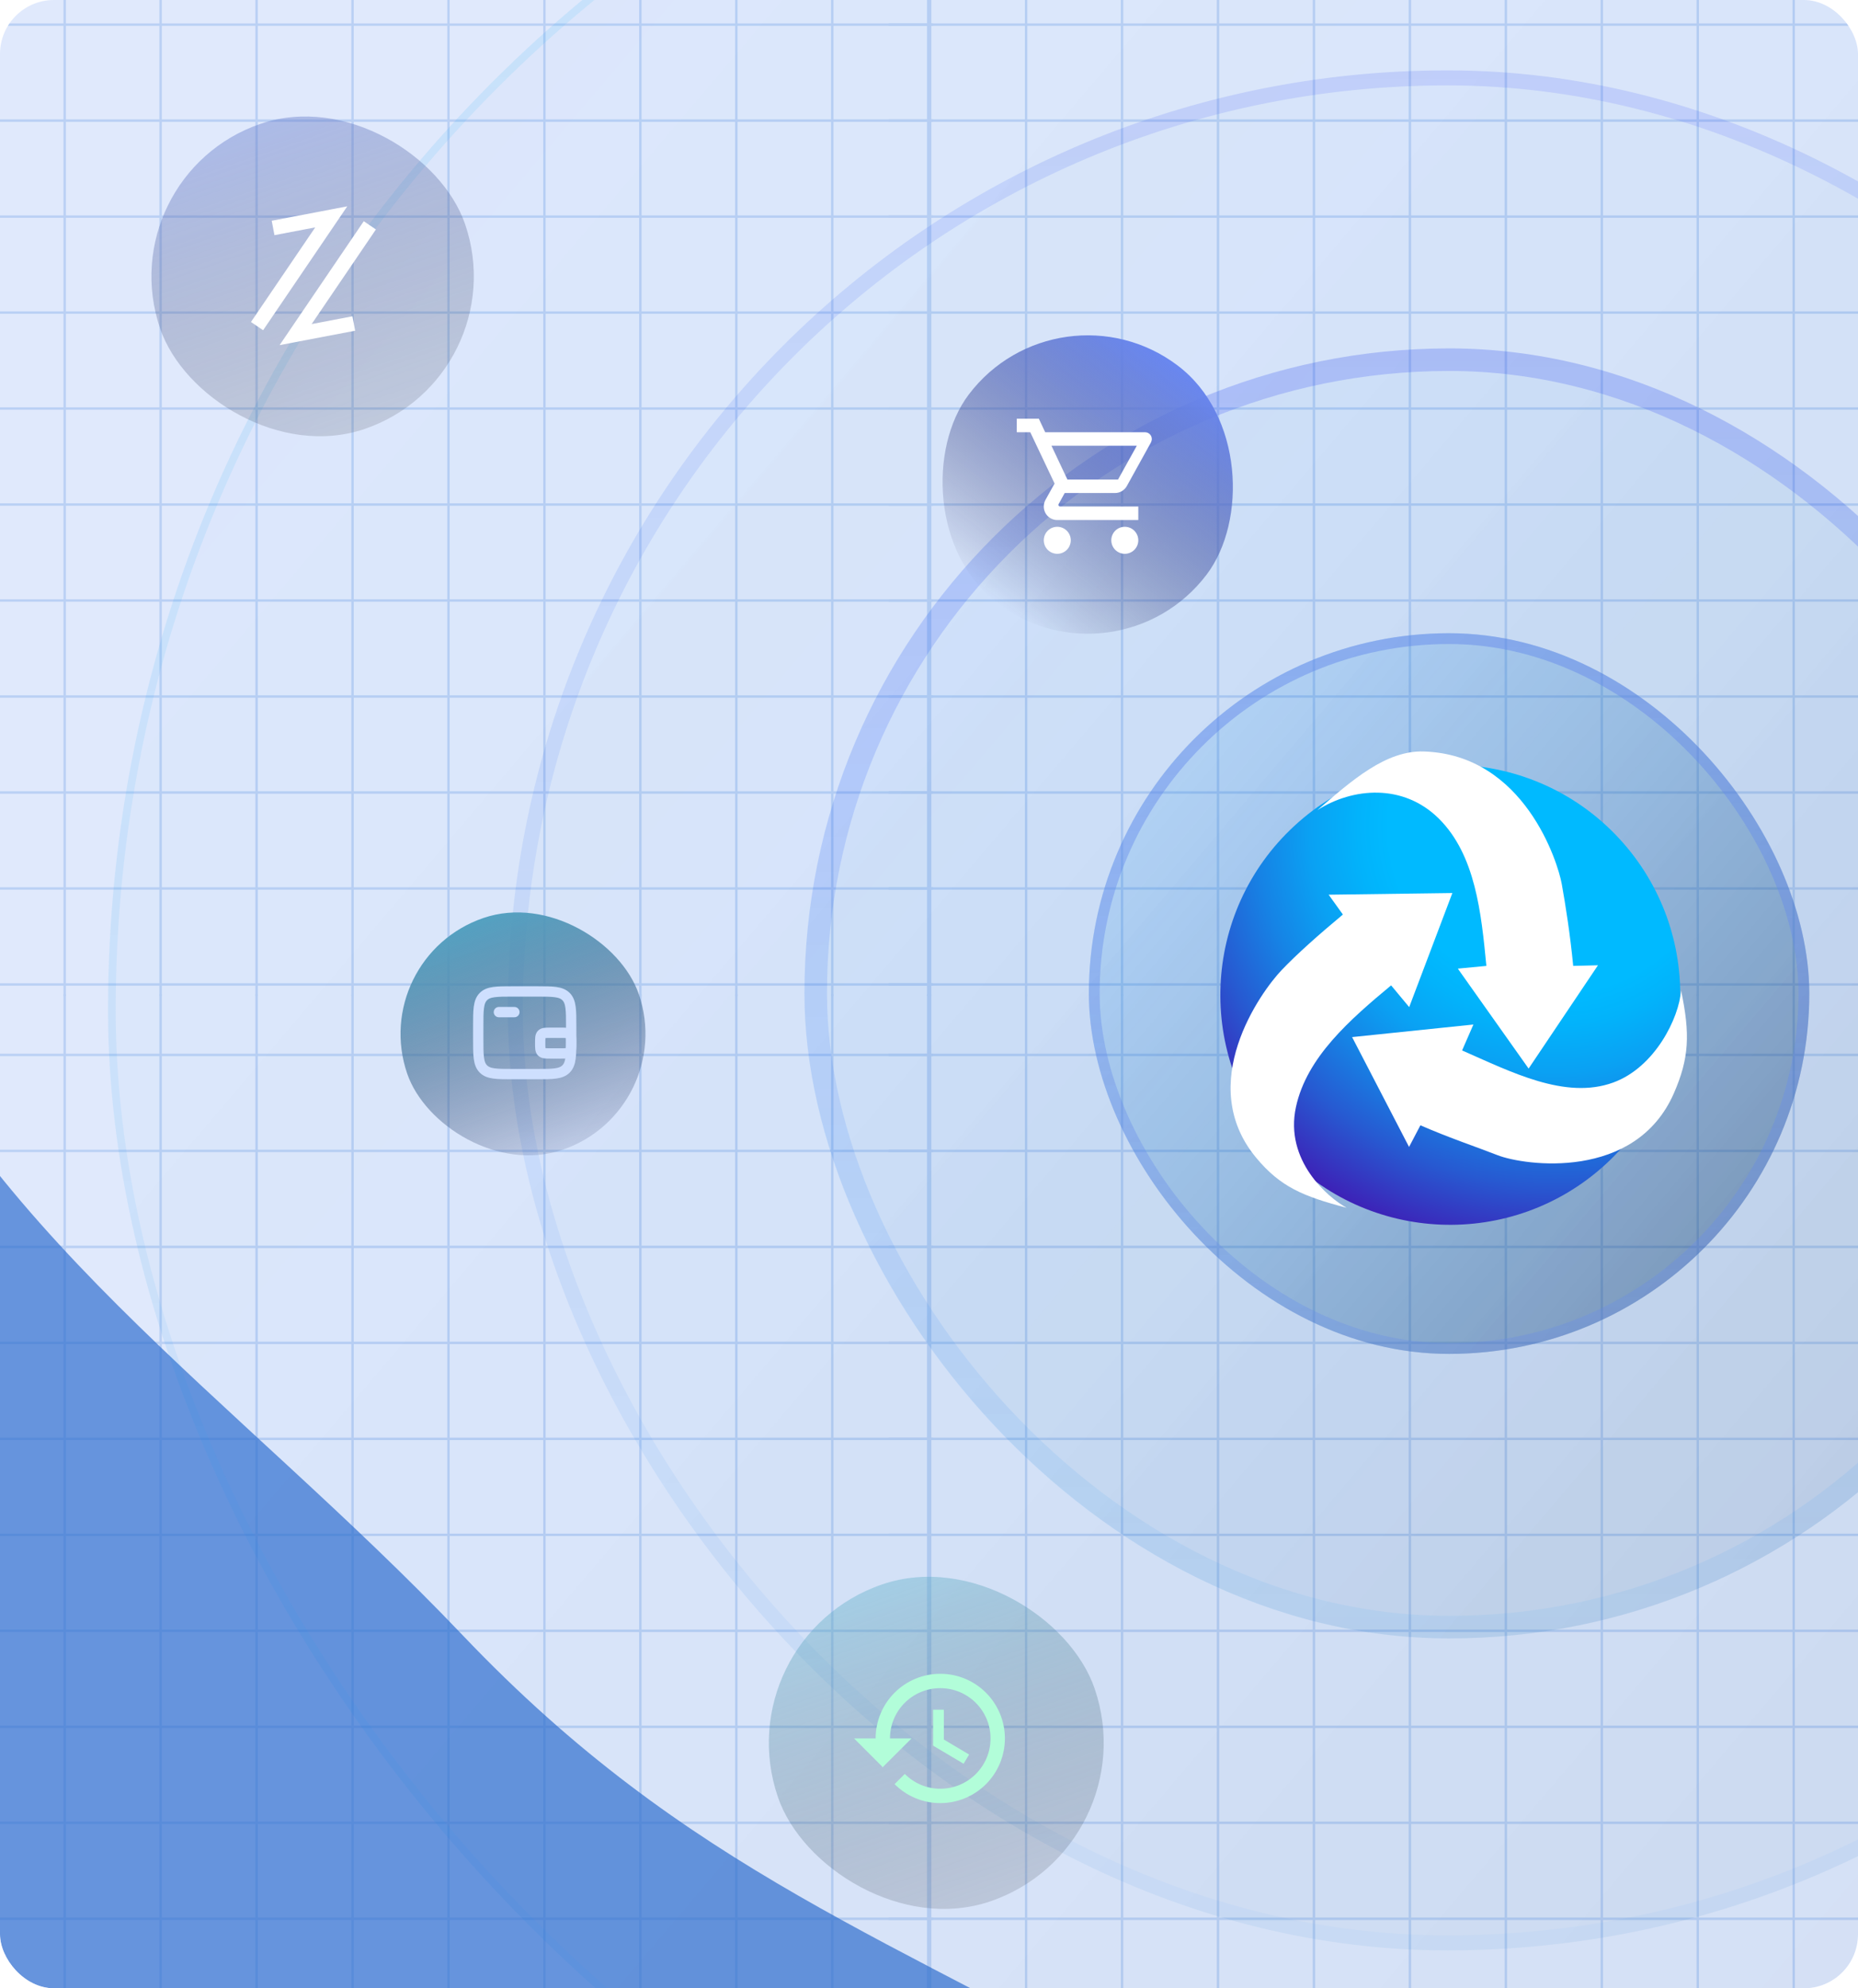 <svg width="344" height="368" viewBox="0 0 344 368" fill="none" xmlns="http://www.w3.org/2000/svg">
<g clip-path="url(#clip0_2023_30244)">
<rect width="344" height="368" rx="10" fill="#B2C9F8" fill-opacity="0.4"/>
<g clip-path="url(#clip1_2023_30244)">
<path d="M171.857 -31.754L171.857 244.558" stroke="#BAD0F4" stroke-width="0.444"/>
<path d="M154.092 -31.754L154.092 244.558" stroke="#BAD0F4" stroke-width="0.444"/>
<path d="M136.328 -31.754L136.328 244.558" stroke="#BAD0F4" stroke-width="0.444"/>
<path d="M118.562 -31.754L118.562 244.558" stroke="#BAD0F4" stroke-width="0.444"/>
<path d="M100.799 -31.754L100.799 244.558" stroke="#BAD0F4" stroke-width="0.444"/>
<path d="M83.033 -31.754L83.033 244.558" stroke="#BAD0F4" stroke-width="0.444"/>
<path d="M65.269 -31.754L65.269 244.558" stroke="#BAD0F4" stroke-width="0.444"/>
<path d="M47.504 -31.754L47.504 244.558" stroke="#BAD0F4" stroke-width="0.444"/>
<path d="M29.738 -31.754L29.738 244.558" stroke="#BAD0F4" stroke-width="0.444"/>
<path d="M11.975 -31.754L11.975 244.558" stroke="#BAD0F4" stroke-width="0.444"/>
<path d="M-162.252 4.557H172.731" stroke="#BAD0F4" stroke-width="0.444"/>
<path d="M-162.252 22.322H172.731" stroke="#BAD0F4" stroke-width="0.444"/>
<path d="M-162.252 40.086H172.731" stroke="#BAD0F4" stroke-width="0.444"/>
<path d="M-162.252 57.852H172.731" stroke="#BAD0F4" stroke-width="0.444"/>
<path d="M-162.252 75.615H172.731" stroke="#BAD0F4" stroke-width="0.444"/>
<path d="M-162.252 93.381H172.731" stroke="#BAD0F4" stroke-width="0.444"/>
<path d="M-162.252 111.145H172.731" stroke="#BAD0F4" stroke-width="0.444"/>
<path d="M-162.252 128.91H172.731" stroke="#BAD0F4" stroke-width="0.444"/>
<path d="M-162.252 146.676H172.731" stroke="#BAD0F4" stroke-width="0.444"/>
<path d="M-162.252 164.439H172.731" stroke="#BAD0F4" stroke-width="0.444"/>
<path d="M-162.252 182.205H172.731" stroke="#BAD0F4" stroke-width="0.444"/>
</g>
<g clip-path="url(#clip2_2023_30244)">
<path d="M332.096 -31.754L332.096 244.558" stroke="#BAD0F4" stroke-width="0.444"/>
<path d="M314.33 -31.754L314.33 244.558" stroke="#BAD0F4" stroke-width="0.444"/>
<path d="M296.566 -31.754L296.566 244.558" stroke="#BAD0F4" stroke-width="0.444"/>
<path d="M278.801 -31.754L278.801 244.558" stroke="#BAD0F4" stroke-width="0.444"/>
<path d="M261.035 -31.754L261.035 244.558" stroke="#BAD0F4" stroke-width="0.444"/>
<path d="M243.271 -31.754L243.271 244.558" stroke="#BAD0F4" stroke-width="0.444"/>
<path d="M225.506 -31.754L225.506 244.558" stroke="#BAD0F4" stroke-width="0.444"/>
<path d="M207.742 -31.754L207.742 244.558" stroke="#BAD0F4" stroke-width="0.444"/>
<path d="M189.977 -31.754L189.977 244.558" stroke="#BAD0F4" stroke-width="0.444"/>
<path d="M172.213 -31.754L172.213 244.558" stroke="#BAD0F4" stroke-width="0.444"/>
<path d="M157.869 4.557H492.852" stroke="#BAD0F4" stroke-width="0.444"/>
<path d="M157.869 22.322H492.852" stroke="#BAD0F4" stroke-width="0.444"/>
<path d="M157.869 40.086H492.852" stroke="#BAD0F4" stroke-width="0.444"/>
<path d="M157.869 57.852H492.852" stroke="#BAD0F4" stroke-width="0.444"/>
<path d="M157.869 75.615H492.852" stroke="#BAD0F4" stroke-width="0.444"/>
<path d="M157.869 93.381H492.852" stroke="#BAD0F4" stroke-width="0.444"/>
<path d="M157.869 111.145H492.852" stroke="#BAD0F4" stroke-width="0.444"/>
<path d="M157.869 128.91H492.852" stroke="#BAD0F4" stroke-width="0.444"/>
<path d="M157.869 146.676H492.852" stroke="#BAD0F4" stroke-width="0.444"/>
<path d="M157.869 164.439H492.852" stroke="#BAD0F4" stroke-width="0.444"/>
<path d="M157.869 182.205H492.852" stroke="#BAD0F4" stroke-width="0.444"/>
</g>
<g clip-path="url(#clip3_2023_30244)">
<path d="M171.857 158.938L171.857 435.25" stroke="#BAD0F4" stroke-width="0.444"/>
<path d="M154.092 158.938L154.092 435.25" stroke="#BAD0F4" stroke-width="0.444"/>
<path d="M136.328 158.938L136.328 435.25" stroke="#BAD0F4" stroke-width="0.444"/>
<path d="M118.562 158.938L118.562 435.25" stroke="#BAD0F4" stroke-width="0.444"/>
<path d="M100.799 158.938L100.799 435.25" stroke="#BAD0F4" stroke-width="0.444"/>
<path d="M83.033 158.938L83.033 435.25" stroke="#BAD0F4" stroke-width="0.444"/>
<path d="M65.269 158.938L65.269 435.25" stroke="#BAD0F4" stroke-width="0.444"/>
<path d="M47.504 158.938L47.504 435.25" stroke="#BAD0F4" stroke-width="0.444"/>
<path d="M29.738 158.938L29.738 435.25" stroke="#BAD0F4" stroke-width="0.444"/>
<path d="M11.975 158.938L11.975 435.25" stroke="#BAD0F4" stroke-width="0.444"/>
<path d="M-162.252 195.248H172.731" stroke="#BAD0F4" stroke-width="0.444"/>
<path d="M-162.252 213.014H172.731" stroke="#BAD0F4" stroke-width="0.444"/>
<path d="M-162.252 230.777H172.731" stroke="#BAD0F4" stroke-width="0.444"/>
<path d="M-162.252 248.543H172.731" stroke="#BAD0F4" stroke-width="0.444"/>
<path d="M-162.252 266.307H172.731" stroke="#BAD0F4" stroke-width="0.444"/>
<path d="M-162.252 284.072H172.731" stroke="#BAD0F4" stroke-width="0.444"/>
<path d="M-162.252 301.836H172.731" stroke="#BAD0F4" stroke-width="0.444"/>
<path d="M-162.252 319.602H172.731" stroke="#BAD0F4" stroke-width="0.444"/>
<path d="M-162.252 337.367H172.731" stroke="#BAD0F4" stroke-width="0.444"/>
<path d="M-162.252 355.131H172.731" stroke="#BAD0F4" stroke-width="0.444"/>
</g>
<g clip-path="url(#clip4_2023_30244)">
<path d="M332.096 158.938L332.096 435.25" stroke="#BAD0F4" stroke-width="0.444"/>
<path d="M314.33 158.938L314.33 435.25" stroke="#BAD0F4" stroke-width="0.444"/>
<path d="M296.566 158.938L296.566 435.25" stroke="#BAD0F4" stroke-width="0.444"/>
<path d="M278.801 158.938L278.801 435.25" stroke="#BAD0F4" stroke-width="0.444"/>
<path d="M261.035 158.938L261.035 435.25" stroke="#BAD0F4" stroke-width="0.444"/>
<path d="M243.271 158.938L243.271 435.25" stroke="#BAD0F4" stroke-width="0.444"/>
<path d="M225.506 158.938L225.506 435.25" stroke="#BAD0F4" stroke-width="0.444"/>
<path d="M207.742 158.938L207.742 435.25" stroke="#BAD0F4" stroke-width="0.444"/>
<path d="M189.977 158.938L189.977 435.25" stroke="#BAD0F4" stroke-width="0.444"/>
<path d="M172.213 158.938L172.213 435.25" stroke="#BAD0F4" stroke-width="0.444"/>
<path d="M157.869 195.248H492.852" stroke="#BAD0F4" stroke-width="0.444"/>
<path d="M157.869 213.014H492.852" stroke="#BAD0F4" stroke-width="0.444"/>
<path d="M157.869 230.777H492.852" stroke="#BAD0F4" stroke-width="0.444"/>
<path d="M157.869 248.543H492.852" stroke="#BAD0F4" stroke-width="0.444"/>
<path d="M157.869 266.307H492.852" stroke="#BAD0F4" stroke-width="0.444"/>
<path d="M157.869 284.072H492.852" stroke="#BAD0F4" stroke-width="0.444"/>
<path d="M157.869 301.836H492.852" stroke="#BAD0F4" stroke-width="0.444"/>
<path d="M157.869 319.602H492.852" stroke="#BAD0F4" stroke-width="0.444"/>
<path d="M157.869 337.367H492.852" stroke="#BAD0F4" stroke-width="0.444"/>
<path d="M157.869 355.131H492.852" stroke="#BAD0F4" stroke-width="0.444"/>
</g>
<g filter="url(#filter0_f_2023_30244)">
<path d="M85.728 302.724C127.423 346.497 165.002 358.429 219.366 389.264C324.306 448.784 261.132 578.442 362.471 642.918C569.246 774.479 -210.508 775.336 -293.614 565.754C-345.858 434.003 -243.288 38.828 -167.993 162.876C-137.922 212.416 -47.795 120.817 -26.591 173.348C-4.709 227.561 43.177 258.054 85.728 302.724Z" fill="#2568CC" fill-opacity="0.65"/>
</g>
<g filter="url(#filter1_b_2023_30244)">
<rect x="20" y="-56" width="486" height="486" rx="243" fill="url(#paint0_linear_2023_30244)" fill-opacity="0.12"/>
<rect x="20.71" y="-55.289" width="484.579" height="484.579" rx="242.289" stroke="url(#paint1_linear_2023_30244)" stroke-opacity="0.12" stroke-width="1.421"/>
</g>
<g filter="url(#filter2_b_2023_30244)">
<rect x="94.023" y="13.023" width="347.953" height="347.953" rx="173.977" fill="url(#paint2_linear_2023_30244)" fill-opacity="0.08"/>
<rect x="95.415" y="14.415" width="345.17" height="345.17" rx="172.585" stroke="url(#paint3_linear_2023_30244)" stroke-opacity="0.12" stroke-width="2.784"/>
</g>
<g filter="url(#filter3_b_2023_30244)">
<rect x="148.938" y="64.484" width="238.758" height="238.758" rx="119.379" fill="url(#paint4_linear_2023_30244)" fill-opacity="0.2"/>
<rect x="151.025" y="66.572" width="234.582" height="234.582" rx="117.291" stroke="url(#paint5_linear_2023_30244)" stroke-opacity="0.2" stroke-width="4.175"/>
</g>
<g filter="url(#filter4_d_2023_30244)">
<g filter="url(#filter5_b_2023_30244)">
<rect x="201.594" y="117.197" width="133.388" height="133.388" rx="66.694" fill="url(#paint6_linear_2023_30244)" fill-opacity="0.8"/>
<rect x="202.594" y="118.197" width="131.388" height="131.388" rx="65.694" stroke="url(#paint7_linear_2023_30244)" stroke-width="2"/>
</g>
<path d="M297.369 215.398C314.66 199.449 315.758 172.515 299.823 155.24C283.887 137.965 256.953 136.89 239.662 152.84C222.372 168.789 221.274 195.723 237.209 212.998C253.144 230.273 280.079 231.348 297.369 215.398Z" fill="url(#paint8_radial_2023_30244)"/>
<g filter="url(#filter6_d_2023_30244)">
<path d="M247.139 219.753C243.773 217.9 235.635 211.065 237.784 201.122C239.782 191.869 247.85 184.889 255.402 178.603L258.752 182.627L266.745 161.514L243.838 161.821L246.477 165.494C241.958 169.253 237.913 172.857 235.129 175.781C231.24 179.853 219.041 196.835 230.427 210.516C234.908 215.902 239.098 217.652 247.139 219.763V219.753Z" fill="white"/>
</g>
<g filter="url(#filter7_d_2023_30244)">
<path d="M247.672 148.328C254.205 144.154 263.571 143.341 270.185 149.912C276.945 156.634 278.022 167.373 278.965 177.154L273.681 177.66L286.785 196.156L299.625 177.041L295.042 177.154C294.476 171.3 293.631 165.957 292.92 161.982C292.209 158.002 285.999 138.09 267.422 137.47C260.324 137.233 254.033 142.862 247.672 148.328Z" fill="white"/>
</g>
<g filter="url(#filter8_d_2023_30244)">
<path d="M310.163 187.084C309.802 192.163 305.331 201.308 297.613 204.125C288.71 207.373 278.628 202.121 269.622 198.189L271.717 193.391L249.258 195.717L259.804 216.049L261.904 212.042C267.296 214.396 272.428 216.098 276.188 217.574C281.148 219.513 301.723 222.405 308.843 206.091C311.649 199.671 311.881 195.211 310.163 187.078V187.084Z" fill="white"/>
</g>
</g>
<g filter="url(#filter9_b_2023_30244)">
<rect x="196" y="51" width="55.228" height="55.228" rx="27.614" transform="rotate(37.073 196 51)" fill="url(#paint9_linear_2023_30244)"/>
</g>
<path d="M208.25 97.5C208.913 97.5 209.549 97.763 210.018 98.232C210.487 98.701 210.75 99.337 210.75 100C210.75 100.663 210.487 101.299 210.018 101.768C209.549 102.237 208.913 102.5 208.25 102.5C207.587 102.5 206.951 102.237 206.482 101.768C206.013 101.299 205.75 100.663 205.75 100C205.75 98.612 206.862 97.5 208.25 97.5ZM188.25 77.5H192.338L193.512 80H212C212.332 80 212.649 80.132 212.884 80.366C213.118 80.6 213.25 80.918 213.25 81.25C213.25 81.463 213.187 81.675 213.1 81.875L208.625 89.963C208.2 90.725 207.375 91.25 206.438 91.25H197.125L196 93.287L195.963 93.438C195.963 93.52 195.995 93.6 196.054 93.659C196.113 93.717 196.192 93.75 196.275 93.75H210.75V96.25H195.75C195.087 96.25 194.451 95.987 193.982 95.518C193.513 95.049 193.25 94.413 193.25 93.75C193.25 93.312 193.362 92.9 193.55 92.55L195.25 89.487L190.75 80H188.25V77.5ZM195.75 97.5C196.413 97.5 197.049 97.763 197.518 98.232C197.987 98.701 198.25 99.337 198.25 100C198.25 100.663 197.987 101.299 197.518 101.768C197.049 102.237 196.413 102.5 195.75 102.5C195.087 102.5 194.451 102.237 193.982 101.768C193.513 101.299 193.25 100.663 193.25 100C193.25 98.612 194.363 97.5 195.75 97.5ZM207 88.75L210.475 82.5H194.675L197.625 88.75H207Z" fill="white"/>
<g filter="url(#filter10_b_2023_30244)">
<rect x="20" y="32.565" width="59.674" height="59.674" rx="29.837" transform="rotate(-18.864 20 32.565)" fill="url(#paint10_linear_2023_30244)" fill-opacity="0.4"/>
</g>
<g clip-path="url(#clip5_2023_30244)">
<path d="M50.306 40.857L64.296 38.187L48.712 61.122L46.465 59.596L58.363 42.085L50.816 43.525L50.306 40.857ZM67.35 40.943L69.597 42.469L57.699 59.98L65.246 58.54L65.756 61.208L51.767 63.877L67.35 40.943Z" fill="white"/>
</g>
<g filter="url(#filter11_b_2023_30244)">
<rect x="134" y="303.264" width="61.983" height="61.983" rx="30.991" transform="rotate(-18.864 134 303.264)" fill="url(#paint11_linear_2023_30244)" fill-opacity="0.4"/>
</g>
<path d="M174.085 309.787C170.911 309.787 167.867 311.048 165.623 313.292C163.379 315.537 162.118 318.581 162.118 321.754L158.129 321.754L163.301 326.927L163.395 327.113L168.767 321.754L164.777 321.754C164.777 316.608 168.939 312.447 174.085 312.447C179.231 312.447 183.393 316.608 183.393 321.754C183.393 326.9 179.231 331.062 174.085 331.062C171.519 331.062 169.192 330.012 167.517 328.323L165.628 330.211C166.736 331.326 168.054 332.21 169.506 332.812C170.957 333.415 172.514 333.724 174.085 333.722C177.259 333.722 180.303 332.461 182.548 330.217C184.792 327.972 186.053 324.928 186.053 321.754C186.053 318.581 184.792 315.537 182.548 313.292C180.303 311.048 177.259 309.787 174.085 309.787ZM172.756 316.436L172.756 323.084L178.407 326.435L179.431 324.733L174.75 321.954L174.75 316.436L172.756 316.436Z" fill="#B2FDD9"/>
<g filter="url(#filter12_b_2023_30244)">
<rect x="68.051" y="177.232" width="45.335" height="45.335" rx="22.668" transform="rotate(-18.864 68.051 177.232)" fill="url(#paint12_linear_2023_30244)"/>
</g>
<path d="M99.3 183.498L94.997 183.498C91.955 183.498 90.433 183.498 89.488 184.458C88.543 185.419 88.543 186.964 88.543 190.055L88.543 192.241C88.543 195.331 88.543 196.877 89.488 197.837C90.433 198.797 91.955 198.797 94.997 198.797L99.3 198.797C102.343 198.797 103.864 198.797 104.809 197.837C105.755 196.877 105.755 195.331 105.755 192.241L105.755 190.055C105.755 186.964 105.755 185.419 104.809 184.458C103.864 183.498 102.343 183.498 99.3 183.498Z" stroke="#CEDFFE" stroke-width="1.912"/>
<path d="M92.367 187.324L95.236 187.324" stroke="#CEDFFE" stroke-width="1.912" stroke-linecap="round"/>
<path d="M100.017 193.06V193.06C100.017 192.159 100.017 191.708 100.297 191.428C100.297 191.428 100.297 191.428 100.297 191.428C100.577 191.148 101.028 191.148 101.929 191.148L103.841 191.148C104.743 191.148 105.194 191.148 105.474 191.428C105.474 191.428 105.474 191.428 105.474 191.428C105.754 191.708 105.754 192.159 105.754 193.06V193.06C105.754 193.962 105.754 194.413 105.474 194.693C105.474 194.693 105.474 194.693 105.474 194.693C105.194 194.973 104.743 194.973 103.841 194.973L101.929 194.973C101.028 194.973 100.577 194.973 100.297 194.693C100.297 194.693 100.297 194.693 100.297 194.693C100.017 194.413 100.017 193.962 100.017 193.06Z" stroke="#CEDFFE" stroke-width="1.912"/>
</g>
<defs>
<filter id="filter0_f_2023_30244" x="-466.875" y="-19.906" width="1023.11" height="912.785" filterUnits="userSpaceOnUse" color-interpolation-filters="sRGB">
<feFlood flood-opacity="0" result="BackgroundImageFix"/>
<feBlend mode="normal" in="SourceGraphic" in2="BackgroundImageFix" result="shape"/>
<feGaussianBlur stdDeviation="79.5" result="effect1_foregroundBlur_2023_30244"/>
</filter>
<filter id="filter1_b_2023_30244" x="-87.636" y="-163.636" width="701.271" height="701.271" filterUnits="userSpaceOnUse" color-interpolation-filters="sRGB">
<feFlood flood-opacity="0" result="BackgroundImageFix"/>
<feGaussianBlur in="BackgroundImageFix" stdDeviation="53.818"/>
<feComposite in2="SourceAlpha" operator="in" result="effect1_backgroundBlur_2023_30244"/>
<feBlend mode="normal" in="SourceGraphic" in2="effect1_backgroundBlur_2023_30244" result="shape"/>
</filter>
<filter id="filter2_b_2023_30244" x="87.275" y="6.275" width="361.45" height="361.45" filterUnits="userSpaceOnUse" color-interpolation-filters="sRGB">
<feFlood flood-opacity="0" result="BackgroundImageFix"/>
<feGaussianBlur in="BackgroundImageFix" stdDeviation="3.374"/>
<feComposite in2="SourceAlpha" operator="in" result="effect1_backgroundBlur_2023_30244"/>
<feBlend mode="normal" in="SourceGraphic" in2="effect1_backgroundBlur_2023_30244" result="shape"/>
</filter>
<filter id="filter3_b_2023_30244" x="118.43" y="33.977" width="299.773" height="299.773" filterUnits="userSpaceOnUse" color-interpolation-filters="sRGB">
<feFlood flood-opacity="0" result="BackgroundImageFix"/>
<feGaussianBlur in="BackgroundImageFix" stdDeviation="15.254"/>
<feComposite in2="SourceAlpha" operator="in" result="effect1_backgroundBlur_2023_30244"/>
<feBlend mode="normal" in="SourceGraphic" in2="effect1_backgroundBlur_2023_30244" result="shape"/>
</filter>
<filter id="filter4_d_2023_30244" x="169.493" y="85.096" width="197.591" height="197.591" filterUnits="userSpaceOnUse" color-interpolation-filters="sRGB">
<feFlood flood-opacity="0" result="BackgroundImageFix"/>
<feColorMatrix in="SourceAlpha" type="matrix" values="0 0 0 0 0 0 0 0 0 0 0 0 0 0 0 0 0 0 127 0" result="hardAlpha"/>
<feOffset/>
<feGaussianBlur stdDeviation="16.051"/>
<feComposite in2="hardAlpha" operator="out"/>
<feColorMatrix type="matrix" values="0 0 0 0 0.122 0 0 0 0 0.698 0 0 0 0 0.953 0 0 0 0.35 0"/>
<feBlend mode="normal" in2="BackgroundImageFix" result="effect1_dropShadow_2023_30244"/>
<feBlend mode="normal" in="SourceGraphic" in2="effect1_dropShadow_2023_30244" result="shape"/>
</filter>
<filter id="filter5_b_2023_30244" x="189.714" y="105.317" width="157.149" height="157.149" filterUnits="userSpaceOnUse" color-interpolation-filters="sRGB">
<feFlood flood-opacity="0" result="BackgroundImageFix"/>
<feGaussianBlur in="BackgroundImageFix" stdDeviation="5.94"/>
<feComposite in2="SourceAlpha" operator="in" result="effect1_backgroundBlur_2023_30244"/>
<feBlend mode="normal" in="SourceGraphic" in2="effect1_backgroundBlur_2023_30244" result="shape"/>
</filter>
<filter id="filter6_d_2023_30244" x="224.608" y="161.514" width="47.522" height="65.252" filterUnits="userSpaceOnUse" color-interpolation-filters="sRGB">
<feFlood flood-opacity="0" result="BackgroundImageFix"/>
<feColorMatrix in="SourceAlpha" type="matrix" values="0 0 0 0 0 0 0 0 0 0 0 0 0 0 0 0 0 0 127 0" result="hardAlpha"/>
<feOffset dx="2.154" dy="3.77"/>
<feGaussianBlur stdDeviation="1.616"/>
<feColorMatrix type="matrix" values="0 0 0 0 0.137 0 0 0 0 0.122 0 0 0 0 0.125 0 0 0 0.3 0"/>
<feBlend mode="normal" in2="BackgroundImageFix" result="effect1_dropShadow_2023_30244"/>
<feBlend mode="normal" in="SourceGraphic" in2="effect1_dropShadow_2023_30244" result="shape"/>
</filter>
<filter id="filter7_d_2023_30244" x="241.747" y="136.924" width="57.878" height="63.002" filterUnits="userSpaceOnUse" color-interpolation-filters="sRGB">
<feFlood flood-opacity="0" result="BackgroundImageFix"/>
<feColorMatrix in="SourceAlpha" type="matrix" values="0 0 0 0 0 0 0 0 0 0 0 0 0 0 0 0 0 0 127 0" result="hardAlpha"/>
<feOffset dx="-3.77" dy="1.616"/>
<feGaussianBlur stdDeviation="1.077"/>
<feColorMatrix type="matrix" values="0 0 0 0 0.137 0 0 0 0 0.122 0 0 0 0 0.125 0 0 0 0.2 0"/>
<feBlend mode="normal" in2="BackgroundImageFix" result="effect1_dropShadow_2023_30244"/>
<feBlend mode="normal" in="SourceGraphic" in2="effect1_dropShadow_2023_30244" result="shape"/>
</filter>
<filter id="filter8_d_2023_30244" x="248.181" y="181.154" width="66.301" height="37.944" filterUnits="userSpaceOnUse" color-interpolation-filters="sRGB">
<feFlood flood-opacity="0" result="BackgroundImageFix"/>
<feColorMatrix in="SourceAlpha" type="matrix" values="0 0 0 0 0 0 0 0 0 0 0 0 0 0 0 0 0 0 127 0" result="hardAlpha"/>
<feOffset dx="1.077" dy="-3.77"/>
<feGaussianBlur stdDeviation="1.077"/>
<feColorMatrix type="matrix" values="0 0 0 0 0.137 0 0 0 0 0.122 0 0 0 0 0.125 0 0 0 0.2 0"/>
<feBlend mode="normal" in2="BackgroundImageFix" result="effect1_dropShadow_2023_30244"/>
<feBlend mode="normal" in="SourceGraphic" in2="effect1_dropShadow_2023_30244" result="shape"/>
</filter>
<filter id="filter9_b_2023_30244" x="168.851" y="57.144" width="65.07" height="65.07" filterUnits="userSpaceOnUse" color-interpolation-filters="sRGB">
<feFlood flood-opacity="0" result="BackgroundImageFix"/>
<feGaussianBlur in="BackgroundImageFix" stdDeviation="2.459"/>
<feComposite in2="SourceAlpha" operator="in" result="effect1_backgroundBlur_2023_30244"/>
<feBlend mode="normal" in="SourceGraphic" in2="effect1_backgroundBlur_2023_30244" result="shape"/>
</filter>
<filter id="filter10_b_2023_30244" x="22.722" y="15.992" width="70.319" height="70.319" filterUnits="userSpaceOnUse" color-interpolation-filters="sRGB">
<feFlood flood-opacity="0" result="BackgroundImageFix"/>
<feGaussianBlur in="BackgroundImageFix" stdDeviation="2.657"/>
<feComposite in2="SourceAlpha" operator="in" result="effect1_backgroundBlur_2023_30244"/>
<feBlend mode="normal" in="SourceGraphic" in2="effect1_backgroundBlur_2023_30244" result="shape"/>
</filter>
<filter id="filter11_b_2023_30244" x="136.827" y="286.05" width="73.041" height="73.041" filterUnits="userSpaceOnUse" color-interpolation-filters="sRGB">
<feFlood flood-opacity="0" result="BackgroundImageFix"/>
<feGaussianBlur in="BackgroundImageFix" stdDeviation="2.76"/>
<feComposite in2="SourceAlpha" operator="in" result="effect1_backgroundBlur_2023_30244"/>
<feBlend mode="normal" in="SourceGraphic" in2="effect1_backgroundBlur_2023_30244" result="shape"/>
</filter>
<filter id="filter12_b_2023_30244" x="70.118" y="164.642" width="53.423" height="53.423" filterUnits="userSpaceOnUse" color-interpolation-filters="sRGB">
<feFlood flood-opacity="0" result="BackgroundImageFix"/>
<feGaussianBlur in="BackgroundImageFix" stdDeviation="2.019"/>
<feComposite in2="SourceAlpha" operator="in" result="effect1_backgroundBlur_2023_30244"/>
<feBlend mode="normal" in="SourceGraphic" in2="effect1_backgroundBlur_2023_30244" result="shape"/>
</filter>
<linearGradient id="paint0_linear_2023_30244" x1="20" y1="-56" x2="719.84" y2="539.35" gradientUnits="userSpaceOnUse">
<stop stop-color="#008AFC" stop-opacity="0.1"/>
<stop offset="0.896" stop-color="#0D1A33" stop-opacity="0.6"/>
</linearGradient>
<linearGradient id="paint1_linear_2023_30244" x1="263" y1="-56" x2="263" y2="430" gradientUnits="userSpaceOnUse">
<stop stop-color="#1FB2F3"/>
<stop offset="1" stop-color="#008AFC" stop-opacity="0.3"/>
</linearGradient>
<linearGradient id="paint2_linear_2023_30244" x1="94.023" y1="13.023" x2="595.076" y2="439.266" gradientUnits="userSpaceOnUse">
<stop stop-color="#008AFC" stop-opacity="0.1"/>
<stop offset="0.896" stop-color="#0D1A33" stop-opacity="0.6"/>
</linearGradient>
<linearGradient id="paint3_linear_2023_30244" x1="268" y1="13.023" x2="268" y2="360.977" gradientUnits="userSpaceOnUse">
<stop stop-color="#1F34F3"/>
<stop offset="1" stop-color="#008AFC" stop-opacity="0.3"/>
</linearGradient>
<linearGradient id="paint4_linear_2023_30244" x1="148.937" y1="64.484" x2="492.748" y2="356.962" gradientUnits="userSpaceOnUse">
<stop stop-color="#008AFC" stop-opacity="0.1"/>
<stop offset="0.896" stop-color="#0D1A33" stop-opacity="0.6"/>
</linearGradient>
<linearGradient id="paint5_linear_2023_30244" x1="268.316" y1="64.484" x2="268.316" y2="303.242" gradientUnits="userSpaceOnUse">
<stop stop-color="#1F34F3"/>
<stop offset="1" stop-color="#008AFC" stop-opacity="0.3"/>
</linearGradient>
<linearGradient id="paint6_linear_2023_30244" x1="201.594" y1="117.197" x2="393.673" y2="280.598" gradientUnits="userSpaceOnUse">
<stop stop-color="#008AFC" stop-opacity="0.1"/>
<stop offset="0.896" stop-color="#0D1A33" stop-opacity="0.6"/>
</linearGradient>
<linearGradient id="paint7_linear_2023_30244" x1="268.288" y1="117.197" x2="268.288" y2="250.586" gradientUnits="userSpaceOnUse">
<stop stop-color="#668BEB" stop-opacity="0.5"/>
<stop offset="1" stop-color="#668BEB" stop-opacity="0.3"/>
</linearGradient>
<radialGradient id="paint8_radial_2023_30244" cx="0" cy="0" r="1" gradientUnits="userSpaceOnUse" gradientTransform="translate(288.199 152.909) rotate(1.29) scale(81.453)">
<stop stop-color="#00BAFF"/>
<stop offset="0.38" stop-color="#00BAFF"/>
<stop offset="0.45" stop-color="#02B3FB"/>
<stop offset="0.56" stop-color="#0AA1F3"/>
<stop offset="0.68" stop-color="#1683E5"/>
<stop offset="0.82" stop-color="#2759D1"/>
<stop offset="0.97" stop-color="#3C24B8"/>
<stop offset="1" stop-color="#4218B2"/>
</radialGradient>
<linearGradient id="paint9_linear_2023_30244" x1="223.614" y1="51" x2="223.614" y2="106.228" gradientUnits="userSpaceOnUse">
<stop stop-color="#6987F0"/>
<stop offset="1" stop-color="#1A1C4F" stop-opacity="0"/>
</linearGradient>
<linearGradient id="paint10_linear_2023_30244" x1="49.837" y1="32.565" x2="49.837" y2="92.238" gradientUnits="userSpaceOnUse">
<stop stop-color="#5E75C9"/>
<stop offset="1" stop-color="#292D3A" stop-opacity="0.4"/>
</linearGradient>
<linearGradient id="paint11_linear_2023_30244" x1="164.991" y1="303.264" x2="164.991" y2="365.247" gradientUnits="userSpaceOnUse">
<stop stop-color="#5EAFC9"/>
<stop offset="1" stop-color="#292D3A" stop-opacity="0.4"/>
</linearGradient>
<linearGradient id="paint12_linear_2023_30244" x1="90.719" y1="177.232" x2="91.239" y2="230.006" gradientUnits="userSpaceOnUse">
<stop stop-color="#54A1C1"/>
<stop offset="1" stop-color="#1A1C4F" stop-opacity="0"/>
</linearGradient>
<clipPath id="clip0_2023_30244">
<rect width="344" height="368" rx="10" fill="white"/>
</clipPath>
<clipPath id="clip1_2023_30244">
<rect width="335.089" height="190.972" fill="white" transform="translate(-155.605 -6.662)"/>
</clipPath>
<clipPath id="clip2_2023_30244">
<rect width="335.089" height="190.972" fill="white" transform="translate(164.518 -6.662)"/>
</clipPath>
<clipPath id="clip3_2023_30244">
<rect width="335.089" height="190.972" fill="white" transform="translate(-155.605 184.029)"/>
</clipPath>
<clipPath id="clip4_2023_30244">
<rect width="335.089" height="190.972" fill="white" transform="translate(164.518 184.029)"/>
</clipPath>
<clipPath id="clip5_2023_30244">
<rect width="32.599" height="32.599" fill="white" transform="translate(35.389 55.355) rotate(-55.805)"/>
</clipPath>
</defs>
</svg>
